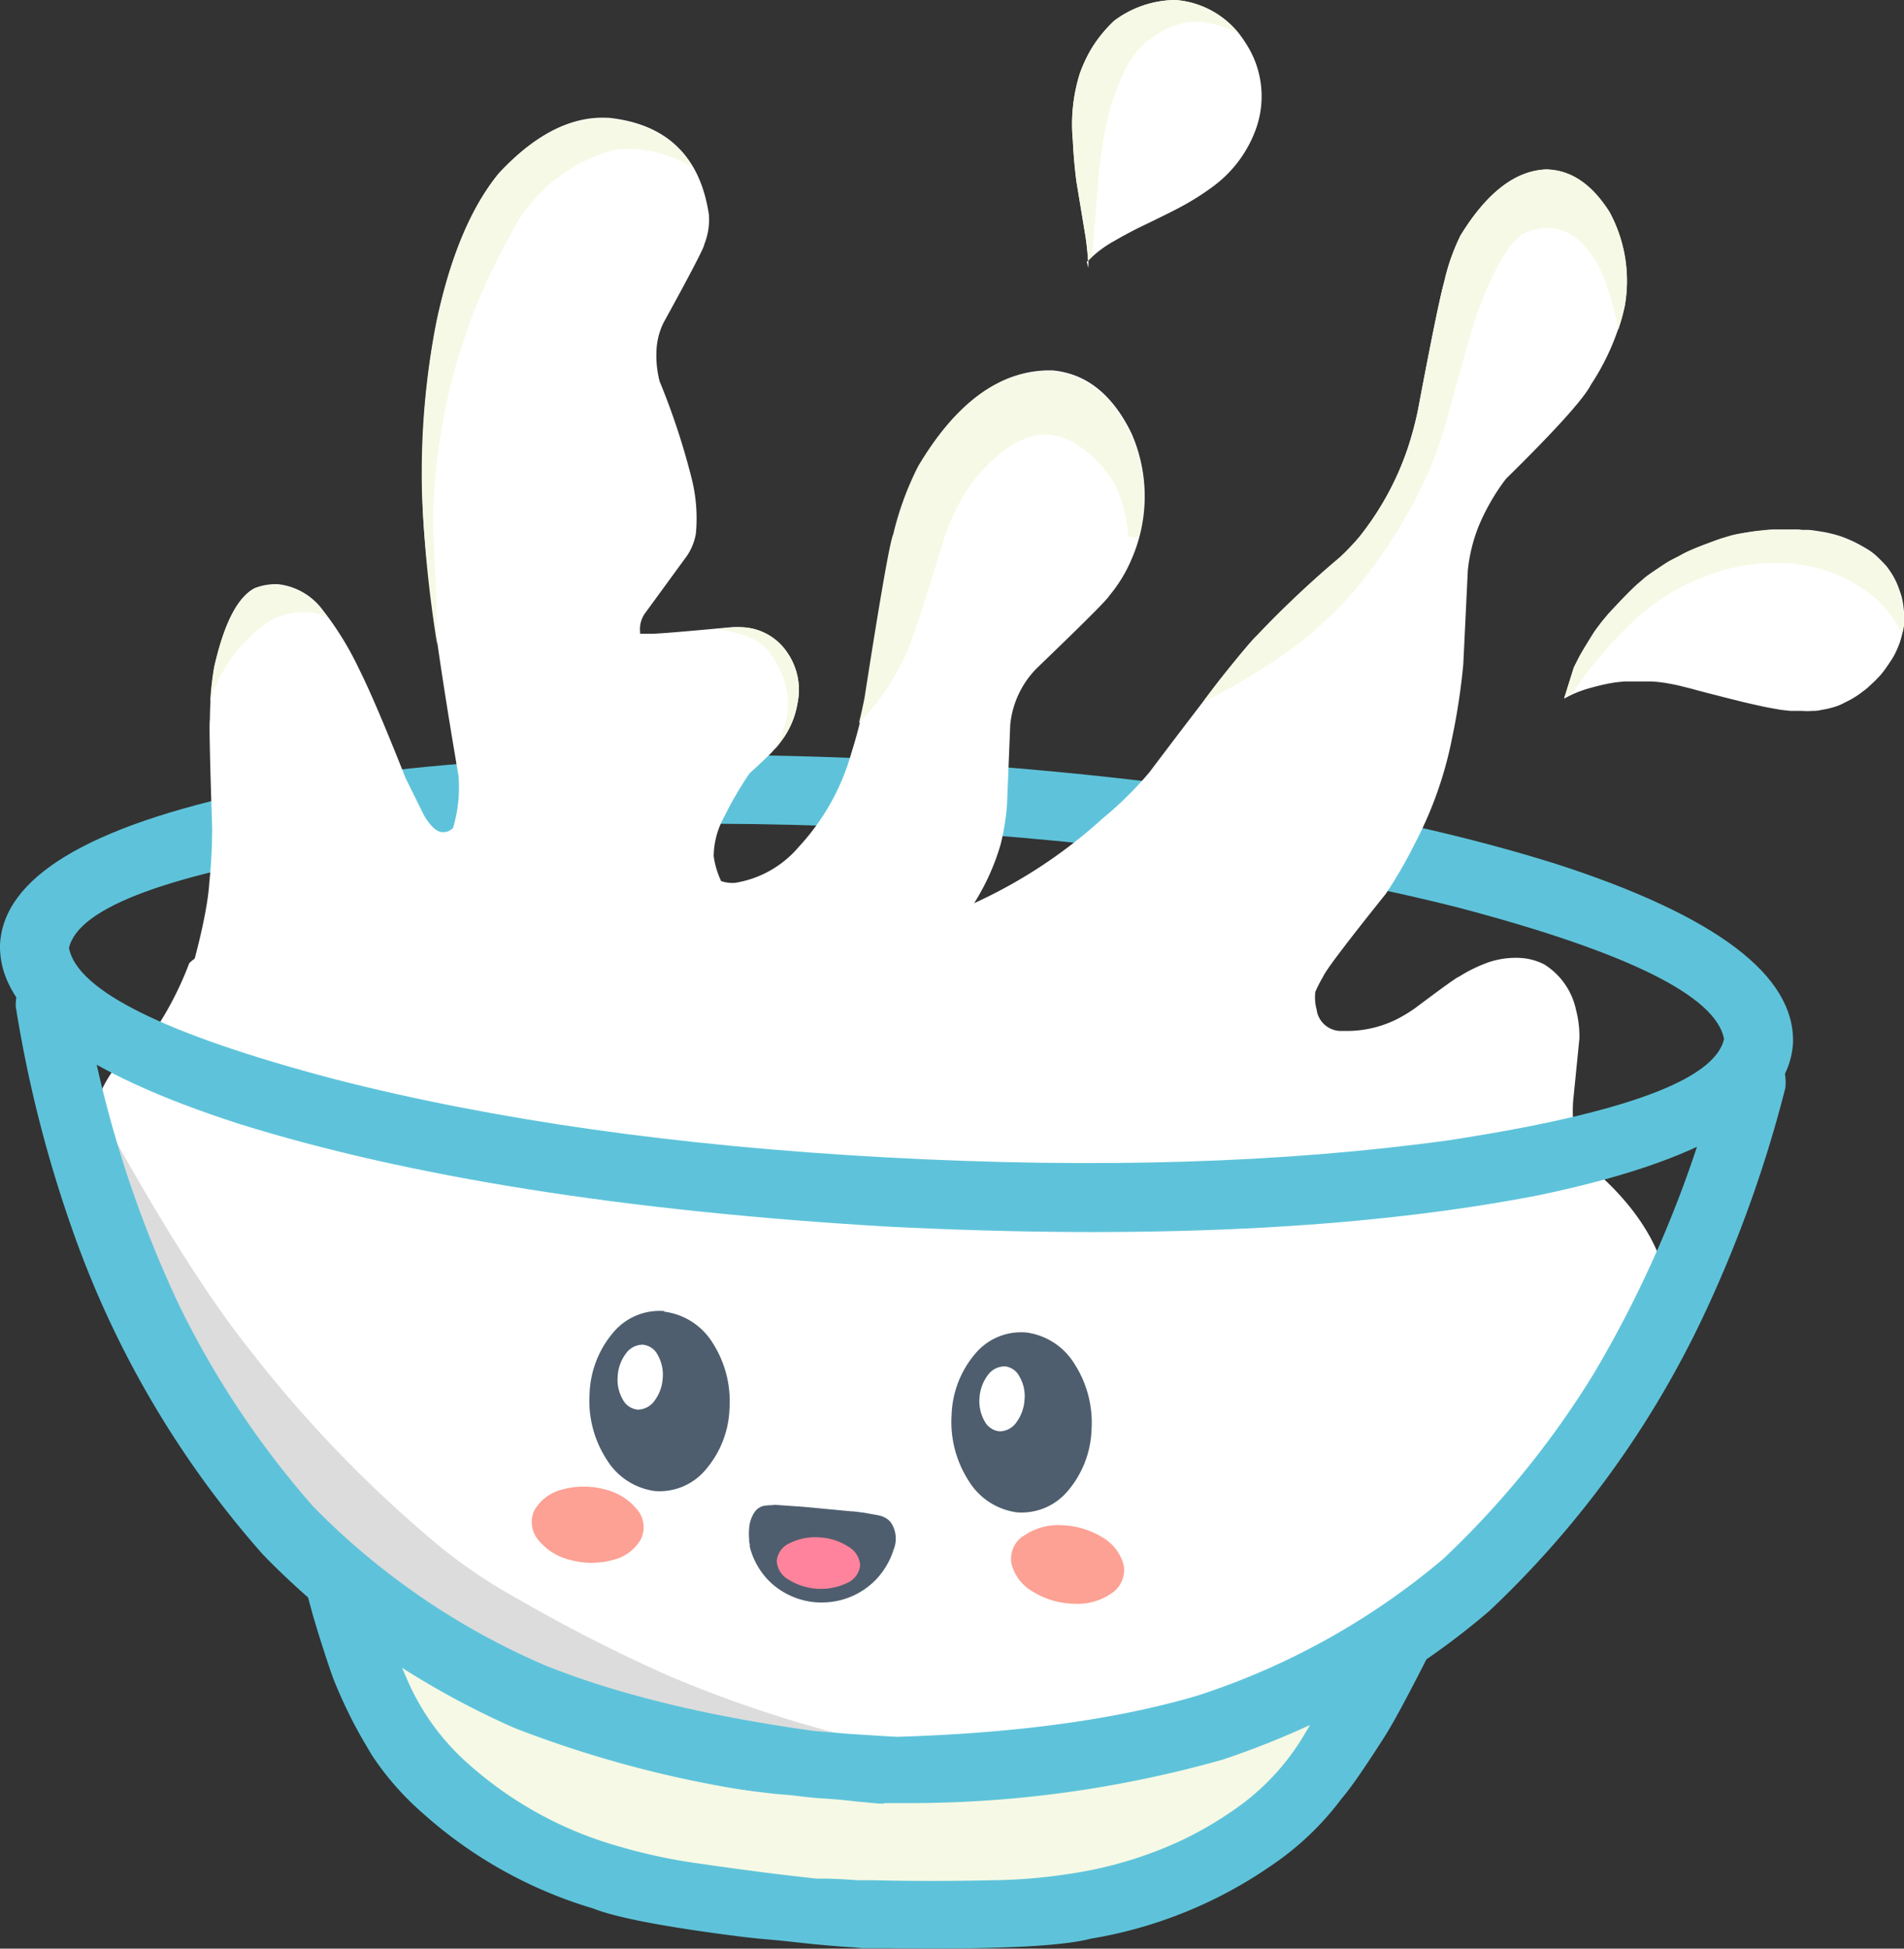 <svg xmlns="http://www.w3.org/2000/svg" viewBox="0 0 184.08 188.39"><rect x="0" y="0" width="184.08" height="188.39" fill="#333333" stroke="none"/><defs><style>.cls-1{fill:#f6f9e5;}.cls-2{fill:#fff;}.cls-3{fill:#dcdcdc;}.cls-4{fill:#5ec3da;}.cls-5{fill:#a34054;}.cls-6{fill:#4e5e6e;}.cls-7{fill:#ff839c;}.cls-8{fill:#fca194;}</style></defs><title>bowl</title><g id="Calque_2" data-name="Calque 2"><g id="Calque_1-2" data-name="Calque 1"><path class="cls-1" d="M37.11,156.17l3.48,15.55a30.65,30.65,0,0,0,5.54,5.9,38.33,38.33,0,0,0,12.3,5.76A90.51,90.51,0,0,0,76,186.07a98.75,98.75,0,0,0,19.44.32q10.65-1.12,17-3.85,15.69-7.23,15.93-18.23c-.06-.28-.2-.37-.4-.27q-11.6,3.74-15,4.59a61.58,61.58,0,0,1-8.86,2.06,82.65,82.65,0,0,1-21.37,1A69,69,0,0,1,73.29,170q-10.61-2.76-18.9-5.27-5.67-1.68-17.28-8.58"/><path class="cls-2" d="M144,93a14.29,14.29,0,0,0-2.95,1.43c-.13,0-1.52,1-4.19,3A14.3,14.3,0,0,1,135,98.56a10.83,10.83,0,0,1-4.89,1.11h-.38a2.38,2.38,0,0,1-2.44-2.07,4.57,4.57,0,0,1-.08-2,8.16,8.16,0,0,1,1.31-2.89c.06-.13,0-.23-.2-.31a7.36,7.36,0,0,0-1.25-.14l-.42,0c-5.89-.22-9.54-.36-11-.44l-.63,0h-.26q-1.24-.06-5.94-.57a3.3,3.3,0,0,0-1.26.23l-.06,0Q103.85,93,101.4,99h0l-7.85-.88q-5.67-.72-11.52-1.5-1.36-.19-10.43-1.06l-2.87-.33Q55,93.32,48.05,92.49q-1.45-.21-8.48-.86c-1.53-.13-3-.23-4.41-.31-3.92-.22-7.41-.25-10.48-.12q-4.87.4-6.38,1.91l0,0a32.33,32.33,0,0,1-3.62,6.93h0l-.89.65,0,0q-10.46,7.59.66,26.89a67.84,67.84,0,0,0,9.94,14.43A60.75,60.75,0,0,0,37.52,153.4l8,10.4,2.31,1.07q6.77,3.42,25.38,6.53c1.42.21,3,.36,4.72.46a149.41,149.41,0,0,0,21.49-.8q14.27-1.22,22.57-4.45a75.3,75.3,0,0,0,19.06-11q18.22-14.38,20.39-27.3.71-8.89-8.6-16.24h0a15.38,15.38,0,0,1-.58-2.29,14.21,14.21,0,0,1-.17-3.3l.61-6.1a10.26,10.26,0,0,0-.33-2.75,6.86,6.86,0,0,0-3.08-4.4,5.81,5.81,0,0,0-2.34-.62A8.34,8.34,0,0,0,144,93Z"/><path class="cls-3" d="M8.3,105l7.86,25.58L17.3,133A53.71,53.71,0,0,0,31.59,150.7a68.79,68.79,0,0,0,23.6,12.16q7.92,3.13,32,6.19A120.54,120.54,0,0,1,64.62,162,155.53,155.53,0,0,1,50,154.54a50.49,50.49,0,0,1-7.21-4.81,121.82,121.82,0,0,1-18.37-18.88q-6.75-8.37-16.17-25.93"/><path class="cls-4" d="M87.58,80.19q30.48,1.74,53.48,7.57,24.45,6.46,25.62,12.68-1.29,5.93-26.62,9.8-23.93,3.3-54.27,1.66T32.3,104.32Q7.85,97.86,6.67,91.65,8,85.73,33.28,81.84q23.94-3.3,54.28-1.66m.14-6.67q-38-1.91-63.17,3Q.45,81.6,0,91.35q-.19,9.8,23.11,17.3,24.6,7.68,62.6,9.93,37.53,1.9,62.91-3,24.16-5,24.73-14.75.3-9.8-22.91-17.31-24.51-7.69-62.51-10"/><path class="cls-2" d="M113.64,0a10,10,0,0,0-5.91,2,13.14,13.14,0,0,0-2.12,2.56,13.58,13.58,0,0,0-1.22,2.57,16.46,16.46,0,0,0-.67,6.42c.06,1.25.17,2.6.35,4l.84,5.08c.14.86.23,1.72.29,2.58a10.79,10.79,0,0,1,2.54-1.92c.63-.37,1.39-.78,2.27-1.23q3.31-1.59,4.28-2.13a24.75,24.75,0,0,0,3.12-2,11.92,11.92,0,0,0,4-5.42,9.36,9.36,0,0,0-1-8.38A8.8,8.8,0,0,0,113.66,0Zm-8.47,25.22c-.08.08-.12.12-.09.13l.15.56,0-.71Zm68.71,26-1.21,0-1.17,0c-.43,0-.9.06-1.4.11s-1,.13-1.59.23-1,.19-1.23.26l-.83.25q-.44.14-1.41.51c-.66.24-1.16.45-1.51.6s-.7.32-1,.49-.66.34-1,.52-.75.46-1.29.82-.94.64-1.19.84l-.74.64c-.25.22-.5.46-.76.72s-.62.62-1.06,1.09-.77.82-1,1.07l-.6.72c-.19.24-.37.49-.56.74s-.48.72-.89,1.39-.71,1.18-.9,1.57l-.38.75-.94,3,.47-.25.4-.19.4-.17.4-.15.41-.14.38-.11.4-.11.39-.1.45-.11.56-.12L156,66l.45-.06.62-.06.66,0,.68,0h.68l.36,0h.23l.62.05.7.09.71.13.53.11.56.14.68.17.62.17.83.22,1.06.27.82.21.84.21.92.23.82.19.9.2c.29.07.63.13,1,.2l.92.16.88.1.71,0,.42,0a7.36,7.36,0,0,0,1,0c.21,0,.49,0,.83-.09a8.21,8.21,0,0,0,1-.21,6.07,6.07,0,0,0,.79-.26c.2-.08.46-.22.8-.39s.6-.33.77-.44.35-.23.52-.36.38-.28.61-.47l.72-.67.55-.57.3-.38c.09-.11.24-.33.46-.65s.38-.57.49-.76.2-.37.28-.55.18-.4.29-.69.2-.64.29-1a6.32,6.32,0,0,0,.17-.87,6,6,0,0,0,0-.79,7.65,7.65,0,0,0-.08-1.05,8.27,8.27,0,0,0-.16-.85c-.06-.21-.16-.5-.3-.88a7,7,0,0,0-.41-.92,7.19,7.19,0,0,0-.39-.64,6.44,6.44,0,0,0-.38-.52c-.12-.14-.32-.35-.59-.62a8.18,8.18,0,0,0-.63-.58c-.16-.12-.31-.24-.47-.34s-.44-.27-.86-.5a10.9,10.9,0,0,0-1.16-.56,8.09,8.09,0,0,0-.89-.33c-.24-.08-.52-.15-.85-.23a10.77,10.77,0,0,0-1.14-.21c-.43-.07-.74-.11-.92-.12l-.45,0ZM149.63,16.38h-.08q-4.5.12-8.35,6.39a20.11,20.11,0,0,0-1.57,4.47q-.6,2.11-2.55,12.45a32.46,32.46,0,0,1-1,3.71,28.18,28.18,0,0,1-4.63,8.47,22.1,22.1,0,0,1-1.9,2,98.92,98.92,0,0,0-8.06,7.6q-1.17,1-10.37,13.2a35.17,35.17,0,0,1-4.51,4.45,48.28,48.28,0,0,1-12.43,8.2h0a22.4,22.4,0,0,0,2.56-5.68,22.77,22.77,0,0,0,.62-3.86l.31-7.7a9,9,0,0,1,2.57-5.48q6.75-6.49,7-7a13.86,13.86,0,0,0,2.17-3.56,15.18,15.18,0,0,0,0-12.11q-2.75-5.68-7.66-6.12h-.07q-7.28-.13-12.82,9.21a29.38,29.38,0,0,0-2.41,6.58q-.47,1-2.78,15.83a47.86,47.86,0,0,1-1.37,5.4,22.13,22.13,0,0,1-5.09,9.06,10.17,10.17,0,0,1-6.2,3.47h-.35a3.41,3.41,0,0,1-.94-.18h0A8.26,8.26,0,0,1,69,82.77,8,8,0,0,1,70,79a34.82,34.82,0,0,1,2.48-4.25h0c1.28-1.16,2-1.86,2.2-2.09a13.66,13.66,0,0,0,1.09-1.37A8.24,8.24,0,0,0,77.1,68a6.32,6.32,0,0,0-1-4.93,5.49,5.49,0,0,0-4.19-2.42h-.05a7.87,7.87,0,0,0-1.31,0c-4.7.44-7.29.65-7.74.62h0l-.92,0h0a.5.5,0,0,1,0-.13,2.65,2.65,0,0,1,.53-1.93l4-5.48a5.42,5.42,0,0,0,.86-2.16,15.8,15.8,0,0,0-.44-5.43,68.63,68.63,0,0,0-3.07-9.28,10,10,0,0,1-.3-3,6.77,6.77,0,0,1,.67-2.64c2.71-4.92,4-7.44,3.94-7.57a6.44,6.44,0,0,0,.46-2.88q-1.26-8.47-9.67-9.38h-.11q-5.28-.28-10.52,5.35-4,4.89-6,14.28a75.9,75.9,0,0,0-1.4,16.6q0,7,3.48,27.33a13.57,13.57,0,0,1-.52,5.09,1.29,1.29,0,0,1-1,.41c-.58,0-1.19-.58-1.81-1.63l-1.78-3.6q-2.94-7.45-4.53-10.61a29.76,29.76,0,0,0-3.43-5.57,6.22,6.22,0,0,0-4.37-2.56,5.57,5.57,0,0,0-2.26.38c-1.65.87-2.94,3.4-3.89,7.59a33,33,0,0,0-.44,5.17q-.11.35.22,10.42c0,1.88-.1,3.63-.27,5.24Q20,89.2,17.36,97.76l61.74,6.39a24.11,24.11,0,0,0-1-3h0a15,15,0,0,0,2.87-.92h0q1.58.91,14.42,4.26a52.47,52.47,0,0,0,9.86,1.55q12.49.65,19-4a7.17,7.17,0,0,0,1.68-1.92,15.71,15.71,0,0,1,2-5.72q.39-.92,6.06-8a44,44,0,0,0,2.77-4.79,37.43,37.43,0,0,0,3.63-10.26,63.78,63.78,0,0,0,1.08-7.1l.44-9.11a15.94,15.94,0,0,1,1-4.15,20.56,20.56,0,0,1,2.69-4.7q7.2-7.08,8.23-9.13a23.15,23.15,0,0,0,3.25-7.59,14,14,0,0,0-1.47-9.06q-2.48-3.91-5.84-4.11Z"/><path class="cls-1" d="M113.64,0a10,10,0,0,0-5.91,2,13.14,13.14,0,0,0-2.12,2.56,13.58,13.58,0,0,0-1.22,2.57,16.46,16.46,0,0,0-.67,6.42c.06,1.25.17,2.6.35,4l.84,5.08c.14.86.23,1.72.29,2.58q.18-.2.39-.39h0q.21-2.43.58-7.42.14-1.57.48-3.75a24.79,24.79,0,0,1,2.08-6.83,8.5,8.5,0,0,1,5.66-4.59,6.88,6.88,0,0,1,1.63-.1,8.41,8.41,0,0,1,3.87,1.26A8.63,8.63,0,0,0,113.66,0Z"/><path class="cls-1" d="M48.2,16.79q-4,4.89-6,14.28a75.9,75.9,0,0,0-1.4,16.6,120.56,120.56,0,0,0,1.46,14.6l-.1-4.91-.29-6.44a52.79,52.79,0,0,1,.57-7.81,57,57,0,0,1,6.7-20,15.86,15.86,0,0,1,10.18-8.61,10.79,10.79,0,0,1,2.12-.09A12.44,12.44,0,0,1,67,16.2q-2.4-4.12-8.14-4.75h-.11Q53.44,11.16,48.2,16.79Z"/><path class="cls-1" d="M70.57,60.68l-1.42.13h0c.29,0,.57.07.86.12,2.09.4,3.46,1,4.09,1.8a8.46,8.46,0,0,1,2.08,4.91A6.94,6.94,0,0,1,75.9,70a11.35,11.35,0,0,1-1,2.45,12.34,12.34,0,0,0,.87-1.12A8.24,8.24,0,0,0,77.1,68a6.32,6.32,0,0,0-1-4.93,5.49,5.49,0,0,0-4.19-2.42h-.05A7.87,7.87,0,0,0,70.57,60.68Z"/><path class="cls-1" d="M24.59,56.91c-1.65.87-2.94,3.4-3.89,7.59a28.85,28.85,0,0,0-.38,3.42,8.89,8.89,0,0,1,.52-1.61,15,15,0,0,1,4.29-5.59,6.4,6.4,0,0,1,4.7-1.52l.7.06a6.33,6.33,0,0,1,1.22.51c-.17-.23-.35-.46-.53-.68a6.22,6.22,0,0,0-4.37-2.56A5.57,5.57,0,0,0,24.59,56.91Z"/><path class="cls-1" d="M88.77,45.07a29.38,29.38,0,0,0-2.41,6.58q-.47,1-2.78,15.83c-.17.86-.35,1.67-.54,2.44a23.32,23.32,0,0,0,4.24-6.05q.84-1.35,4.08-12.1a22.56,22.56,0,0,1,1.17-2.72,15.46,15.46,0,0,1,4.54-5.48A7.53,7.53,0,0,1,100.64,42a5.61,5.61,0,0,1,.58,0,6.19,6.19,0,0,1,3.27,1.24,11.49,11.49,0,0,1,3.2,3.42,12.41,12.41,0,0,1,.84,2.09,16.69,16.69,0,0,1,.54,2.94c0,.1.08.18.22.23a4.36,4.36,0,0,0,.82,0h0a15.27,15.27,0,0,0-.79-9.9q-2.75-5.68-7.66-6.12h-.07Q94.32,35.73,88.77,45.07Z"/><path class="cls-1" d="M149.63,16.38h-.08q-4.5.12-8.35,6.39a20.11,20.11,0,0,0-1.57,4.47q-.6,2.11-2.55,12.45a32.46,32.46,0,0,1-1,3.71,28.18,28.18,0,0,1-4.63,8.47,22.1,22.1,0,0,1-1.9,2,98.92,98.92,0,0,0-8.06,7.6,78.88,78.88,0,0,0-5.22,6.43,60.1,60.1,0,0,0,7.55-4.44,36.34,36.34,0,0,0,8.87-8.58,48.66,48.66,0,0,0,5.37-9.13,42.39,42.39,0,0,0,1.58-4.3q3-11.07,3.48-12,2.05-5.22,3.87-6.68a5.27,5.27,0,0,1,2.83-.74,5,5,0,0,1,3.25,1.61,9.72,9.72,0,0,1,1.91,3,27,27,0,0,1,1.47,5.25,17.37,17.37,0,0,0,.64-2.33,14,14,0,0,0-1.47-9.06q-2.48-3.91-5.84-4.11Z"/><path class="cls-1" d="M173.88,51.19l-1.21,0-1.17,0c-.43,0-.9.06-1.4.11s-1,.13-1.59.23-1,.19-1.23.26l-.83.25q-.44.14-1.41.51c-.66.24-1.16.45-1.51.6s-.7.32-1,.49-.66.34-1,.52-.75.46-1.29.82-.94.64-1.19.84l-.74.64c-.25.22-.5.46-.76.72s-.62.62-1.06,1.09-.77.82-1,1.07l-.6.72c-.19.24-.37.49-.56.74s-.48.72-.89,1.39-.71,1.18-.9,1.57l-.38.75-.94,3,.47-.25.27-.13h0a39,39,0,0,1,5.76-6.89,21.22,21.22,0,0,1,10-5.4,19.08,19.08,0,0,1,5.25-.36A14.12,14.12,0,0,1,178.55,56a13.33,13.33,0,0,1,3.61,2.66,13.76,13.76,0,0,1,1.46,2.07c.09.15.19.31.29.49q.12-.54.15-.81a6,6,0,0,0,0-.79,7.65,7.65,0,0,0-.08-1.05,8.27,8.27,0,0,0-.16-.85c-.06-.21-.16-.5-.3-.88a7,7,0,0,0-.41-.92,7.19,7.19,0,0,0-.39-.64,6.44,6.44,0,0,0-.38-.52c-.12-.14-.32-.35-.59-.62a8.18,8.18,0,0,0-.63-.58c-.16-.12-.31-.24-.47-.34s-.44-.27-.86-.5a10.9,10.9,0,0,0-1.16-.56,8.09,8.09,0,0,0-.89-.33c-.24-.08-.52-.15-.85-.23a10.77,10.77,0,0,0-1.14-.21c-.43-.07-.74-.11-.92-.12l-.45,0Z"/><path class="cls-5" d="M138.69,150.71Z"/><path class="cls-4" d="M85.47,174.38c-.43,0-.82,0-1.16,0a2.47,2.47,0,0,1-.29-.06h.48l.33,0,.64,0ZM38.83,161.21a81.2,81.2,0,0,0,10.92,5.85,108.32,108.32,0,0,0,25.52,6.48h0l.82.17c1.24.23,2.16.38,2.75.43.36.05,1.12.11,2.3.18h.13q.52,0,1.2,0l1,0h0l.43,0h.38l.19,0c1,0,1.9,0,2.84,0H88a111.27,111.27,0,0,0,30.23-4.21,83.34,83.34,0,0,0,8.42-3.34h0l-.12.22h0l-.27.44a23.05,23.05,0,0,1-7,7.57,35.45,35.45,0,0,1-5,2.91h0a38.87,38.87,0,0,1-10.49,3.19,53,53,0,0,1-8,.68q-5.77.13-11.25,0h-.06l-.41,0H84l-.91,0h-.12l-1.46-.1L80,181.62h-.07l-1,0q-5.48-.6-11.21-1.44a52.73,52.73,0,0,1-7.83-1.66,36.87,36.87,0,0,1-14.62-8,23,23,0,0,1-6-8.37c-.14-.3-.27-.61-.4-.93Zm127.48-58.08a111.52,111.52,0,0,1-12.18,29.6,87.34,87.34,0,0,1-14.62,18,70.36,70.36,0,0,1-23.68,13.18q-11.68,3.47-29.07,4h0l-1-.05-3.9-.25-1.49-.13h0l-.12,0-1.64-.15h0Q63.1,165.18,52.69,161a70.26,70.26,0,0,1-22.37-15.31,88,88,0,0,1-12.9-19.29A111.57,111.57,0,0,1,8,95.81,3.39,3.39,0,0,0,5,93.6H4.86c-2.23.28-3.35,1.51-3.34,3.69a122.72,122.72,0,0,0,5.64,22.06,94.57,94.57,0,0,0,18.26,30.94q2.1,2.16,4.36,4.14h0l.48,1.76.42,1.41c.83,2.65,1.39,4.32,1.67,5,.55,1.35,1.15,2.64,1.78,3.87h0c.27.52.54,1,.83,1.53h0l.81,1.38.19.31h0l0,0h0a27.54,27.54,0,0,0,4.94,5.63,43,43,0,0,0,16.46,9.19q3.42,1.36,14.67,2.77h0l1.32.14,2,.18,3.26.35.86.08c1.1.1,2.1.18,3,.23l.84.08.27,0h1.32l1,0h0l-.1,0h0q15.39.21,19.64-.91a43,43,0,0,0,17.47-7.07,28.09,28.09,0,0,0,6.81-6.49h0c.36-.43.64-.78.83-1.06.67-.87,1.75-2.48,3.26-4.83q1.14-1.75,4.1-7.56h0a73.83,73.83,0,0,0,6.06-4.66,94.66,94.66,0,0,0,21-29.13,122.31,122.31,0,0,0,7.64-21.45c.21-2.16-.78-3.49-3-4h-.16A3.38,3.38,0,0,0,166.31,103.13Z"/><path class="cls-6" d="M99.19,128.82a5.77,5.77,0,0,0-4.91,2.06A9.6,9.6,0,0,0,92,136.81a10.5,10.5,0,0,0,1.65,6.35,6.47,6.47,0,0,0,4.66,3.05,5.82,5.82,0,0,0,4.91-2.05,9.63,9.63,0,0,0,2.31-5.94,10.49,10.49,0,0,0-1.64-6.35,6.47,6.47,0,0,0-4.66-3.05"/><path class="cls-2" d="M97.11,132.1a2,2,0,0,0-1.61.85,4.06,4.06,0,0,0-.8,2.19,3.89,3.89,0,0,0,.48,2.24,1.86,1.86,0,0,0,1.46,1,2,2,0,0,0,1.61-.85,4.06,4.06,0,0,0,.8-2.19,3.76,3.76,0,0,0-.48-2.25,1.81,1.81,0,0,0-1.46-1"/><path class="cls-6" d="M64.21,126.75a5.83,5.83,0,0,0-4.91,2.06A9.63,9.63,0,0,0,57,134.75a10.43,10.43,0,0,0,1.65,6.35,6.47,6.47,0,0,0,4.66,3.05,5.8,5.8,0,0,0,4.91-2.06,9.57,9.57,0,0,0,2.31-5.93,10.49,10.49,0,0,0-1.64-6.35,6.47,6.47,0,0,0-4.66-3"/><path class="cls-2" d="M62.13,130a2,2,0,0,0-1.61.85,4,4,0,0,0-.8,2.19,3.81,3.81,0,0,0,.48,2.24,1.82,1.82,0,0,0,1.46,1,2,2,0,0,0,1.61-.85,4,4,0,0,0,.8-2.19,3.81,3.81,0,0,0-.48-2.24,1.81,1.81,0,0,0-1.46-1"/><path class="cls-6" d="M74.85,145.51a7,7,0,0,0-1,.07,1.46,1.46,0,0,0-.89.6,3.11,3.11,0,0,0-.53,1.56,5.56,5.56,0,0,0,0,1.07c0,.2,0,.35.06.46a2.51,2.51,0,0,0,0,.27h0a7.2,7.2,0,0,0,1.94,3.38,7.28,7.28,0,0,0,4.67,2h.48a7.24,7.24,0,0,0,5.08-2.18,7.43,7.43,0,0,0,1.74-2.94h0a2.8,2.8,0,0,0-.27-2.61,1.85,1.85,0,0,0-.84-.59,3.08,3.08,0,0,0-.45-.12l-1.28-.23h0c-.68-.09-1.09-.14-1.23-.14h-.05l-4.54-.43-3-.21Z"/><path class="cls-7" d="M79.2,148.63a5.54,5.54,0,0,0-2.87.57,2.07,2.07,0,0,0-1.23,1.69,2.19,2.19,0,0,0,1.13,1.82,5.92,5.92,0,0,0,5.69.32,2.1,2.1,0,0,0,1.24-1.69A2.22,2.22,0,0,0,82,149.52a5.55,5.55,0,0,0-2.83-.89"/><path class="cls-8" d="M98.88,148.52a2.69,2.69,0,0,0-1.09,2.66,4.33,4.33,0,0,0,2.09,2.71,7.87,7.87,0,0,0,4.05,1.16,5.77,5.77,0,0,0,3.62-1.07,2.7,2.7,0,0,0,1.09-2.66,4.36,4.36,0,0,0-2.09-2.71,8,8,0,0,0-4-1.16,5.8,5.8,0,0,0-3.63,1.07"/><path class="cls-8" d="M61.65,146a2.66,2.66,0,0,1,.31,2.81,4.23,4.23,0,0,1-2.7,2,7.82,7.82,0,0,1-4.13,0,5.63,5.63,0,0,1-3.14-2,2.66,2.66,0,0,1-.32-2.81,4.28,4.28,0,0,1,2.7-2,7.82,7.82,0,0,1,4.13,0,5.63,5.63,0,0,1,3.14,2"/><path class="cls-1" d="M68.61,172.64l6.29,3.27,1.1,0h3.69l.87,0q1.27,0,2.4-.15a13.5,13.5,0,0,0,4.54-1.15l-4.84-.46L81.33,174l-.74-.06-1.87-.13-1.06-.11c-.69-.09-1.18-.14-1.48-.17l-1.41-.12L73,173.2l-2.52-.31-1.88-.26"/></g></g></svg>